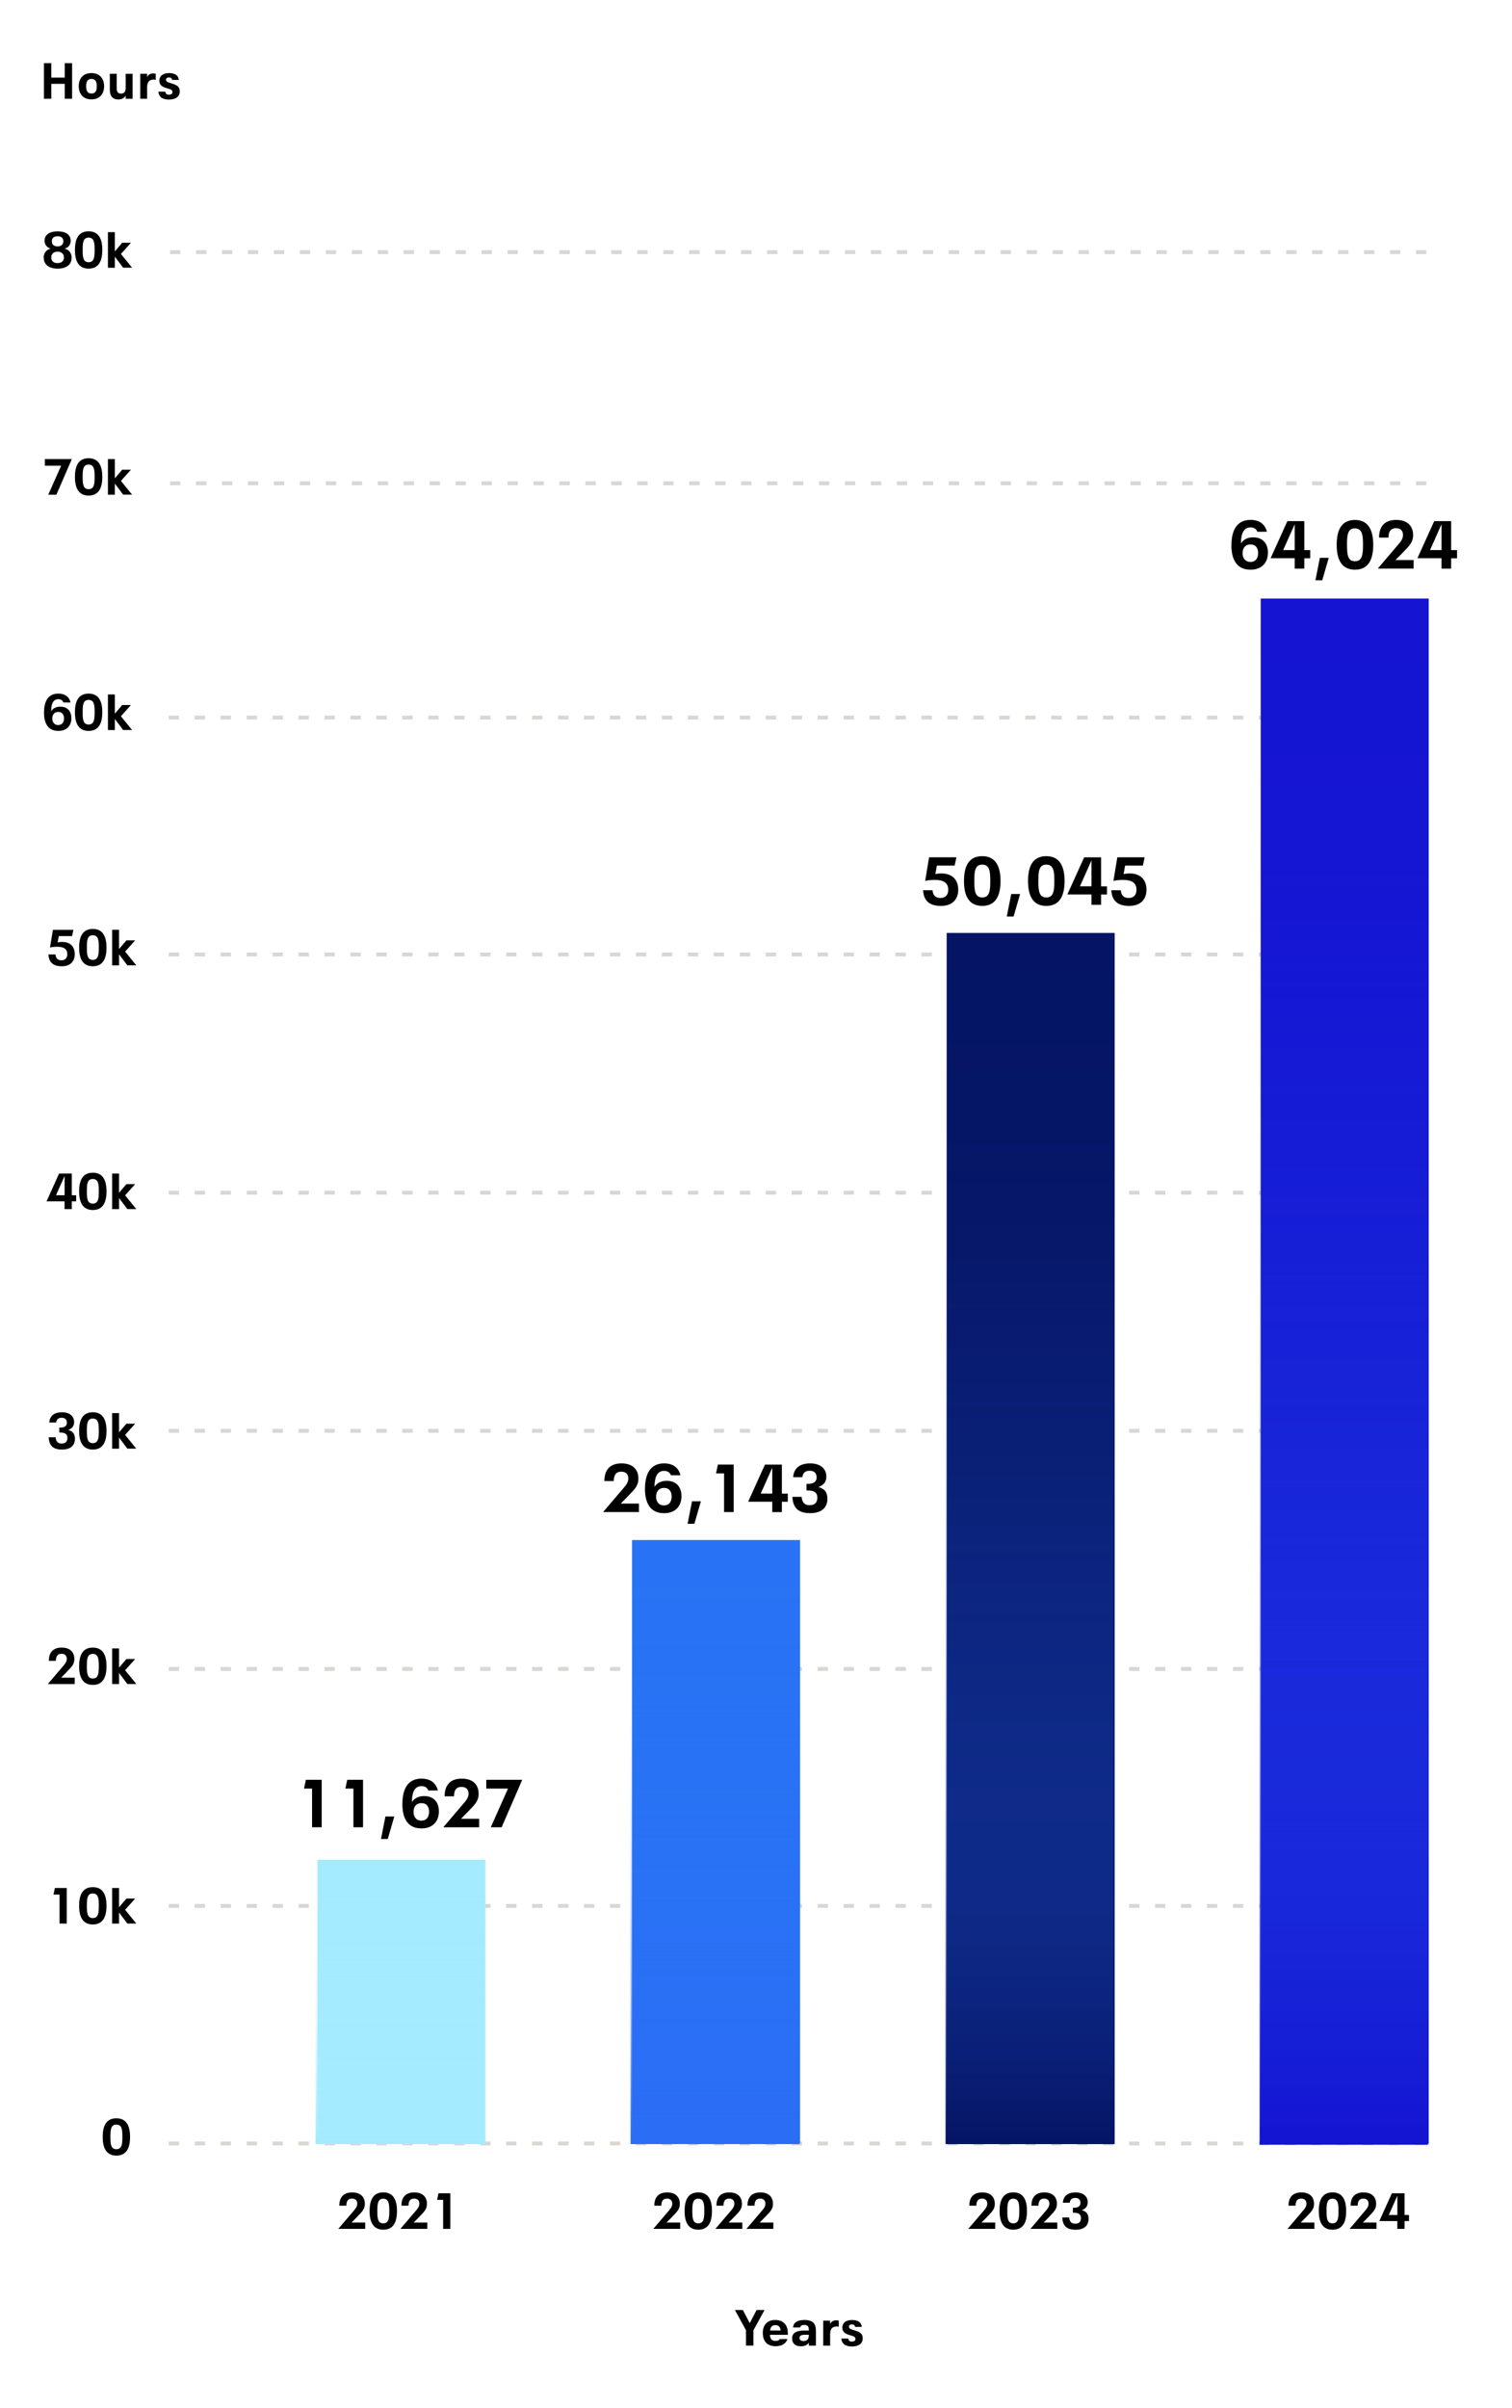 <?xml version="1.0" encoding="UTF-8"?>
<svg xmlns="http://www.w3.org/2000/svg" xmlns:xlink="http://www.w3.org/1999/xlink" version="1.1" viewBox="0 0 360 573">
  <!-- Generator: Adobe Illustrator 29.3.1, SVG Export Plug-In . SVG Version: 2.1.0 Build 151)  -->
  <defs>
    <style>
      .st0 {
        fill: #a5ebff;
      }

      .st1 {
        fill: #1414d2;
      }

      .st2 {
        fill: #051464;
      }

      .st3 {
        isolation: isolate;
      }

      .st4 {
        fill: none;
        stroke: #d7d7d4;
        stroke-dasharray: 2.47 3.71;
        stroke-miterlimit: 10;
        stroke-width: .93px;
      }

      .st5 {
        fill: url(#linear-gradient);
      }

      .st5, .st6, .st7, .st8 {
        mix-blend-mode: multiply;
      }

      .st6 {
        fill: url(#linear-gradient1);
      }

      .st7 {
        fill: url(#linear-gradient2);
      }

      .st8 {
        fill: url(#linear-gradient3);
      }

      .st9 {
        fill: #2873f5;
      }
    </style>
    <linearGradient id="linear-gradient" x1="6505.05" y1="42.96" x2="6793.07" y2="42.96" gradientTransform="translate(288.13 -6282.89) rotate(90)" gradientUnits="userSpaceOnUse">
      <stop offset="0" stop-color="#2b6df5" stop-opacity="0"/>
      <stop offset=".23" stop-color="#2969f0" stop-opacity=".03"/>
      <stop offset=".42" stop-color="#2560e0" stop-opacity=".14"/>
      <stop offset=".61" stop-color="#1e50c6" stop-opacity=".32"/>
      <stop offset=".78" stop-color="#153aa2" stop-opacity=".57"/>
      <stop offset=".95" stop-color="#091d73" stop-opacity=".89"/>
      <stop offset="1" stop-color="#051464"/>
    </linearGradient>
    <linearGradient id="linear-gradient1" x1="6442.77" y1="117.96" x2="6586.07" y2="117.96" gradientTransform="translate(288.13 -6075.89) rotate(90)" gradientUnits="userSpaceOnUse">
      <stop offset="0" stop-color="#2b6df5" stop-opacity="0"/>
      <stop offset=".16" stop-color="#2b6df5" stop-opacity=".01"/>
      <stop offset=".29" stop-color="#2b6df5" stop-opacity=".06"/>
      <stop offset=".41" stop-color="#2b6df5" stop-opacity=".13"/>
      <stop offset=".53" stop-color="#2b6df5" stop-opacity=".23"/>
      <stop offset=".64" stop-color="#2b6df5" stop-opacity=".37"/>
      <stop offset=".76" stop-color="#2b6df5" stop-opacity=".53"/>
      <stop offset=".87" stop-color="#2b6df5" stop-opacity=".72"/>
      <stop offset=".97" stop-color="#2b6df5" stop-opacity=".94"/>
      <stop offset="1" stop-color="#2b6df5"/>
    </linearGradient>
    <linearGradient id="linear-gradient2" x1="6409.44" y1="192.84" x2="6477.07" y2="192.84" gradientTransform="translate(288.13 -5966.89) rotate(90)" gradientUnits="userSpaceOnUse">
      <stop offset="0" stop-color="#a5ebff" stop-opacity="0"/>
      <stop offset=".15" stop-color="#a5ebff" stop-opacity=".01"/>
      <stop offset=".28" stop-color="#a5ebff" stop-opacity=".06"/>
      <stop offset=".4" stop-color="#a5ebff" stop-opacity=".13"/>
      <stop offset=".51" stop-color="#a5ebff" stop-opacity=".22"/>
      <stop offset=".63" stop-color="#a5ebff" stop-opacity=".35"/>
      <stop offset=".73" stop-color="#a5ebff" stop-opacity=".51"/>
      <stop offset=".84" stop-color="#a5ebff" stop-opacity=".69"/>
      <stop offset=".95" stop-color="#a5ebff" stop-opacity=".9"/>
      <stop offset=".99" stop-color="#a5ebff"/>
    </linearGradient>
    <linearGradient id="linear-gradient3" x1="6539.32" y1="-31.81" x2="6907" y2="-31.81" gradientTransform="translate(288.13 -6396.67) rotate(90)" gradientUnits="userSpaceOnUse">
      <stop offset="0" stop-color="#2b6df5" stop-opacity="0"/>
      <stop offset=".17" stop-color="#2a6bf4" stop-opacity=".02"/>
      <stop offset=".31" stop-color="#2967f2" stop-opacity=".07"/>
      <stop offset=".44" stop-color="#275fef" stop-opacity=".15"/>
      <stop offset=".57" stop-color="#2454eb" stop-opacity=".27"/>
      <stop offset=".69" stop-color="#2146e6" stop-opacity=".43"/>
      <stop offset=".81" stop-color="#1c36df" stop-opacity=".62"/>
      <stop offset=".92" stop-color="#1722d7" stop-opacity=".84"/>
      <stop offset="1" stop-color="#1414d2"/>
    </linearGradient>
  </defs>
  <g class="st3">
    <g id="Layer_1">
      <path class="st4" d="M40.17,170.74h301.65M40.17,227.12h301.65M40.17,283.79h301.65M40.17,340.46h301.65M40.17,397.12h301.65M40.17,453.51h301.65M40.17,510.03h301.65"/>
      <rect class="st0" x="75.58" y="442.51" width="40" height="67.67"/>
      <g>
        <rect class="st2" x="225.4" y="221.99" width="40" height="288.19"/>
        <rect class="st5" x="225.13" y="222.16" width="40.07" height="288.02"/>
      </g>
      <g>
        <rect class="st9" x="150.49" y="366.44" width="40" height="143.65"/>
        <rect class="st6" x="150.13" y="366.88" width="40.09" height="143.3"/>
      </g>
      <rect class="st7" x="75.13" y="442.55" width="40.31" height="67.62"/>
      <g>
        <rect class="st1" x="300.17" y="142.43" width="40" height="367.7"/>
        <rect class="st8" x="299.9" y="142.65" width="40.07" height="367.68"/>
      </g>
      <line class="st4" x1="40.49" y1="115" x2="341.82" y2="115"/>
      <line class="st4" x1="40.49" y1="60" x2="341.82" y2="60"/>
      <g>
        <path d="M219.79,211.83h2.24c.1,1.09.58,1.84,1.87,1.84s1.87-.8,1.87-1.95c0-1.65-1.09-2.35-3.25-2.35-.72,0-1.57.08-2.24.24l.93-5.62h6.51l-.43,1.98h-4.23l-.35,2.02c.45-.11.93-.16,1.39-.16,2.8,0,4.05,1.68,4.05,3.87s-1.28,3.86-4.13,3.86c-3.01,0-4.11-1.52-4.24-3.73Z"/>
        <path d="M229.52,209.64c0-3.3.99-5.92,4.35-5.92s4.35,2.69,4.35,5.92-.99,5.92-4.35,5.92-4.35-2.69-4.35-5.92ZM233.87,213.55c1.79,0,1.91-1.74,1.91-3.91s-.11-3.91-1.91-3.91-1.89,1.73-1.89,3.91.11,3.91,1.89,3.91Z"/>
        <path d="M240.77,212.73h2.11l-1.55,5.35h-1.62l1.06-5.35Z"/>
        <path d="M244.77,209.64c0-3.3.99-5.92,4.35-5.92s4.35,2.69,4.35,5.92-.99,5.92-4.35,5.92-4.35-2.69-4.35-5.92ZM249.12,213.55c1.79,0,1.91-1.74,1.91-3.91s-.11-3.91-1.91-3.91-1.89,1.73-1.89,3.91.11,3.91,1.89,3.91Z"/>
        <path d="M259.87,212.83h-5.71v-.06l3.97-8.77h4.03v6.9h1.41v1.94h-1.41v2.46h-2.29v-2.46ZM259.87,210.89v-6.1h-.02l-2.72,6.1h2.74Z"/>
        <path d="M264.61,211.83h2.24c.1,1.09.58,1.84,1.87,1.84s1.87-.8,1.87-1.95c0-1.65-1.09-2.35-3.25-2.35-.72,0-1.57.08-2.24.24l.93-5.62h6.51l-.43,1.98h-4.23l-.35,2.02c.45-.11.93-.16,1.39-.16,2.8,0,4.05,1.68,4.05,3.87s-1.28,3.86-4.13,3.86c-3.01,0-4.11-1.52-4.24-3.73Z"/>
      </g>
      <g>
        <path d="M74.3,425.59h-1.92l.45-2.1h3.76v11.3h-2.29v-9.2Z"/>
        <path d="M84.15,425.59h-1.92l.45-2.1h3.76v11.3h-2.29v-9.2Z"/>
        <path d="M91.77,432.23h2.11l-1.55,5.35h-1.62l1.06-5.35Z"/>
        <path d="M95.81,429.25c0-3.2,1.04-6.03,4.55-6.03,2.1,0,3.46,1.01,3.89,2.82h-2.26c-.27-.67-.82-1.04-1.62-1.04-1.86,0-2.29,1.89-2.29,3.76v.05c.53-.86,1.49-1.44,2.9-1.44,2.43,0,3.52,1.63,3.52,3.65,0,2.32-1.42,4.05-4.15,4.05-3.47,0-4.55-2.69-4.55-5.81ZM100.33,433.21c1.33,0,1.84-1.02,1.84-2.1,0-1.17-.56-2.06-1.82-2.06-1.34,0-1.89.99-1.89,2.1s.61,2.07,1.87,2.07Z"/>
        <path d="M105.59,434.74l4.55-5.33c1.02-1.14,1.42-1.79,1.42-2.62,0-.9-.5-1.6-1.67-1.6-1.46,0-1.79,1.07-1.79,2.24h-2.24c0-2.48,1.17-4.21,4.08-4.21,2.74,0,4.02,1.52,4.02,3.6,0,1.14-.35,1.92-1.34,3.01-.85.93-1.86,1.95-2.87,2.95h4.34v2.02h-8.5v-.05Z"/>
        <path d="M120.95,425.59h-5.17v-2.1h8.56l-4.9,11.3h-2.59l4.1-9.2Z"/>
      </g>
      <g>
        <path d="M10.46,15.03h1.75v3.44h3.21v-3.44h1.75v8.47h-1.75v-3.55h-3.21v3.55h-1.75v-8.47Z"/>
        <path d="M18.75,20.51c0-1.72.95-3.12,3.02-3.12s3.02,1.45,3.02,3.12-.92,3.14-3.02,3.14-3.02-1.46-3.02-3.14ZM21.78,22.25c1.08,0,1.26-.84,1.26-1.74,0-.95-.22-1.73-1.26-1.73s-1.27.79-1.27,1.73c0,1,.26,1.74,1.27,1.74Z"/>
        <path d="M26.15,21.39v-3.84h1.64v3.48c0,.88.34,1.24,1.03,1.24s1.1-.41,1.1-1.27v-3.44h1.65v5.95h-1.65v-.73c-.38.58-.96.89-1.76.89-1.31,0-2.01-.79-2.01-2.27Z"/>
        <path d="M33.38,17.55h1.63v.78c.3-.54.78-.86,1.48-.86.22,0,.42.02.59.07v1.46c-.14-.04-.38-.06-.56-.06-.97,0-1.49.64-1.49,1.8v2.76h-1.64v-5.95Z"/>
        <path d="M37.73,21.81h1.63c.05.42.26.72.85.72.64,0,.86-.29.86-.64,0-.53-.56-.68-1.27-.88-1.1-.31-1.86-.72-1.86-1.81s.82-1.81,2.31-1.81,2.24.61,2.32,1.63h-1.58c-.05-.34-.26-.58-.76-.58s-.71.24-.71.53c0,.49.46.62,1.33.88,1.23.36,1.95.77,1.95,1.87,0,1.29-.98,1.97-2.58,1.97-1.69,0-2.43-.76-2.51-1.88Z"/>
      </g>
      <g>
        <path d="M177.63,554.5l-2.64-4.83h1.89l1.63,3.12,1.63-3.12h1.88l-2.64,4.83v3.63h-1.76v-3.63Z"/>
        <path d="M181.61,555.15c0-1.74.92-3.12,2.97-3.12,1.32,0,2.28.58,2.7,1.56.26.59.3,1.12.3,1.97h-4.26c.06.92.38,1.46,1.36,1.46.49,0,.83-.16,1.01-.44h1.78c-.31,1.1-1.42,1.7-2.76,1.7-2.17,0-3.09-1.34-3.09-3.13ZM185.86,554.53c-.08-.79-.41-1.27-1.25-1.27s-1.16.48-1.26,1.27h2.51Z"/>
        <path d="M188.6,556.46c0-1.46,1.12-1.92,3.01-1.92h.97v-.13c0-.77-.2-1.2-1.1-1.2-.64,0-.9.23-.95.6h-1.7c.06-1.14,1-1.78,2.69-1.78,2.11,0,2.75.96,2.75,2.63v3.48h-1.68v-.71c-.37.54-.98.86-1.89.86-1.42,0-2.09-.74-2.09-1.83ZM191.32,557.05c1.01,0,1.26-.64,1.26-1.45v-.05h-.85c-.9,0-1.36.17-1.36.75,0,.49.31.74.95.74Z"/>
        <path d="M196,552.19h1.63v.78c.3-.54.78-.86,1.48-.86.22,0,.42.02.59.07v1.46c-.14-.04-.38-.06-.56-.06-.97,0-1.49.64-1.49,1.8v2.76h-1.64v-5.95Z"/>
        <path d="M200.34,556.45h1.63c.05.42.26.72.85.72.64,0,.86-.29.86-.63,0-.53-.56-.68-1.27-.88-1.1-.31-1.86-.72-1.86-1.81s.82-1.81,2.31-1.81,2.24.61,2.32,1.63h-1.58c-.05-.34-.26-.58-.76-.58s-.71.24-.71.53c0,.49.46.62,1.33.88,1.23.36,1.95.77,1.95,1.87,0,1.29-.98,1.97-2.58,1.97-1.69,0-2.43-.76-2.51-1.88Z"/>
      </g>
      <g>
        <path d="M143.63,359.74l4.55-5.33c1.02-1.14,1.42-1.79,1.42-2.63,0-.9-.5-1.6-1.67-1.6-1.46,0-1.79,1.07-1.79,2.24h-2.24c0-2.48,1.17-4.21,4.08-4.21,2.74,0,4.02,1.52,4.02,3.6,0,1.14-.35,1.92-1.34,3.01-.85.93-1.86,1.95-2.87,2.95h4.34v2.02h-8.5v-.05Z"/>
        <path d="M153.57,354.25c0-3.2,1.04-6.04,4.55-6.04,2.1,0,3.46,1.01,3.89,2.82h-2.26c-.27-.67-.82-1.04-1.62-1.04-1.86,0-2.29,1.89-2.29,3.76v.05c.53-.86,1.49-1.44,2.9-1.44,2.43,0,3.52,1.63,3.52,3.65,0,2.32-1.42,4.05-4.15,4.05-3.47,0-4.55-2.69-4.55-5.81ZM158.08,358.21c1.33,0,1.84-1.02,1.84-2.1,0-1.17-.56-2.06-1.82-2.06-1.34,0-1.89.99-1.89,2.1s.61,2.06,1.87,2.06Z"/>
        <path d="M164.77,357.23h2.11l-1.55,5.35h-1.62l1.06-5.35Z"/>
        <path d="M172.4,350.59h-1.92l.45-2.1h3.76v11.3h-2.29v-9.2Z"/>
        <path d="M183.87,357.33h-5.71v-.06l3.97-8.77h4.03v6.9h1.41v1.94h-1.41v2.46h-2.29v-2.46ZM183.87,355.39v-6.1h-.02l-2.72,6.1h2.74Z"/>
        <path d="M188.65,356.17h2.21c.1,1.15.56,1.99,1.91,1.99s1.84-.77,1.84-1.81c0-1.18-.78-1.7-2.24-1.7h-.34v-1.57h.32c1.46,0,2.08-.58,2.08-1.52s-.48-1.6-1.65-1.6-1.65.64-1.74,1.52h-2.19c.14-2.1,1.54-3.27,4.07-3.27s3.83,1.38,3.83,3.12c0,1.12-.53,2.05-1.91,2.5,1.55.4,2.16,1.36,2.16,2.8,0,1.98-1.23,3.42-4.11,3.42-3.06,0-4.1-1.47-4.23-3.89Z"/>
      </g>
      <g>
        <path d="M293.2,129.75c0-3.2,1.04-6.04,4.55-6.04,2.1,0,3.46,1.01,3.89,2.82h-2.26c-.27-.67-.82-1.04-1.62-1.04-1.86,0-2.29,1.89-2.29,3.76v.05c.53-.86,1.49-1.44,2.9-1.44,2.43,0,3.52,1.63,3.52,3.65,0,2.32-1.42,4.05-4.15,4.05-3.47,0-4.55-2.69-4.55-5.81ZM297.72,133.71c1.33,0,1.84-1.02,1.84-2.1,0-1.17-.56-2.06-1.82-2.06-1.34,0-1.89.99-1.89,2.1s.61,2.06,1.87,2.06Z"/>
        <path d="M308.26,132.83h-5.71v-.06l3.97-8.77h4.03v6.9h1.41v1.94h-1.41v2.46h-2.29v-2.46ZM308.26,130.89v-6.1h-.02l-2.72,6.1h2.74Z"/>
        <path d="M314.26,132.73h2.11l-1.55,5.35h-1.62l1.06-5.35Z"/>
        <path d="M318.26,129.64c0-3.3.99-5.92,4.35-5.92s4.35,2.69,4.35,5.92-.99,5.92-4.35,5.92-4.35-2.69-4.35-5.92ZM322.61,133.55c1.79,0,1.91-1.74,1.91-3.91s-.11-3.91-1.91-3.91-1.89,1.73-1.89,3.91.11,3.91,1.89,3.91Z"/>
        <path d="M328.08,135.24l4.55-5.33c1.02-1.14,1.42-1.79,1.42-2.63,0-.9-.5-1.6-1.67-1.6-1.46,0-1.79,1.07-1.79,2.24h-2.24c0-2.48,1.17-4.21,4.08-4.21,2.74,0,4.02,1.52,4.02,3.6,0,1.14-.35,1.92-1.34,3.01-.85.93-1.86,1.95-2.87,2.95h4.34v2.02h-8.5v-.05Z"/>
        <path d="M343.22,132.83h-5.71v-.06l3.97-8.77h4.03v6.9h1.41v1.94h-1.41v2.46h-2.29v-2.46ZM343.22,130.89v-6.1h-.02l-2.72,6.1h2.74Z"/>
      </g>
      <path d="M24.45,508.48c0-2.47.74-4.44,3.26-4.44s3.26,2.01,3.26,4.44-.74,4.44-3.26,4.44-3.26-2.01-3.26-4.44ZM27.71,511.4c1.34,0,1.43-1.31,1.43-2.93s-.08-2.93-1.43-2.93-1.42,1.29-1.42,2.93.08,2.93,1.42,2.93Z"/>
      <g>
        <path d="M80.58,530.31l3.41-3.99c.77-.85,1.07-1.34,1.07-1.97,0-.67-.37-1.2-1.25-1.2-1.09,0-1.34.8-1.34,1.68h-1.68c0-1.86.88-3.15,3.06-3.15,2.05,0,3.01,1.14,3.01,2.7,0,.85-.26,1.44-1.01,2.25-.64.7-1.39,1.46-2.15,2.21h3.25v1.51h-6.37v-.04Z"/>
        <path d="M88,526.11c0-2.47.74-4.44,3.26-4.44s3.26,2.01,3.26,4.44-.74,4.44-3.26,4.44-3.26-2.01-3.26-4.44ZM91.26,529.04c1.34,0,1.43-1.31,1.43-2.93s-.08-2.93-1.43-2.93-1.42,1.29-1.42,2.93.08,2.93,1.42,2.93Z"/>
        <path d="M95.37,530.31l3.41-3.99c.77-.85,1.07-1.34,1.07-1.97,0-.67-.37-1.2-1.25-1.2-1.09,0-1.34.8-1.34,1.68h-1.68c0-1.86.88-3.15,3.06-3.15,2.05,0,3.01,1.14,3.01,2.7,0,.85-.26,1.44-1.01,2.25-.64.7-1.39,1.46-2.15,2.21h3.25v1.51h-6.37v-.04Z"/>
        <path d="M105.5,523.45h-1.44l.34-1.57h2.82v8.47h-1.71v-6.9Z"/>
      </g>
      <g>
        <path d="M155.58,530.31l3.41-3.99c.77-.85,1.07-1.34,1.07-1.97,0-.67-.37-1.2-1.25-1.2-1.09,0-1.34.8-1.34,1.68h-1.68c0-1.86.88-3.15,3.06-3.15,2.05,0,3.01,1.14,3.01,2.7,0,.85-.26,1.44-1.01,2.25-.64.7-1.39,1.46-2.15,2.21h3.25v1.51h-6.37v-.04Z"/>
        <path d="M163,526.11c0-2.47.74-4.44,3.26-4.44s3.26,2.01,3.26,4.44-.74,4.44-3.26,4.44-3.26-2.01-3.26-4.44ZM166.26,529.04c1.34,0,1.43-1.31,1.43-2.93s-.08-2.93-1.43-2.93-1.42,1.29-1.42,2.93.08,2.93,1.42,2.93Z"/>
        <path d="M170.37,530.31l3.41-3.99c.77-.85,1.07-1.34,1.07-1.97,0-.67-.37-1.2-1.25-1.2-1.09,0-1.34.8-1.34,1.68h-1.68c0-1.86.88-3.15,3.06-3.15,2.05,0,3.01,1.14,3.01,2.7,0,.85-.26,1.44-1.01,2.25-.64.7-1.39,1.46-2.15,2.21h3.25v1.51h-6.37v-.04Z"/>
        <path d="M177.76,530.31l3.41-3.99c.77-.85,1.07-1.34,1.07-1.97,0-.67-.37-1.2-1.25-1.2-1.09,0-1.34.8-1.34,1.68h-1.68c0-1.86.88-3.15,3.06-3.15,2.05,0,3.01,1.14,3.01,2.7,0,.85-.26,1.44-1.01,2.25-.64.7-1.39,1.46-2.15,2.21h3.25v1.51h-6.37v-.04Z"/>
      </g>
      <g>
        <path d="M230.58,530.31l3.41-3.99c.77-.85,1.07-1.34,1.07-1.97,0-.67-.37-1.2-1.25-1.2-1.09,0-1.34.8-1.34,1.68h-1.68c0-1.86.88-3.15,3.06-3.15,2.05,0,3.01,1.14,3.01,2.7,0,.85-.26,1.44-1.01,2.25-.64.7-1.39,1.46-2.15,2.21h3.25v1.51h-6.37v-.04Z"/>
        <path d="M238,526.11c0-2.47.74-4.44,3.26-4.44s3.26,2.01,3.26,4.44-.74,4.44-3.26,4.44-3.26-2.01-3.26-4.44ZM241.26,529.04c1.34,0,1.43-1.31,1.43-2.93s-.08-2.93-1.43-2.93-1.42,1.29-1.42,2.93.08,2.93,1.42,2.93Z"/>
        <path d="M245.37,530.31l3.41-3.99c.77-.85,1.07-1.34,1.07-1.97,0-.67-.37-1.2-1.25-1.2-1.09,0-1.34.8-1.34,1.68h-1.68c0-1.86.88-3.15,3.06-3.15,2.05,0,3.01,1.14,3.01,2.7,0,.85-.26,1.44-1.01,2.25-.64.7-1.39,1.46-2.15,2.21h3.25v1.51h-6.37v-.04Z"/>
        <path d="M252.91,527.64h1.66c.07.86.42,1.49,1.43,1.49s1.38-.58,1.38-1.35c0-.89-.59-1.27-1.68-1.27h-.25v-1.18h.24c1.09,0,1.56-.43,1.56-1.14s-.36-1.2-1.24-1.2-1.24.48-1.31,1.14h-1.64c.11-1.57,1.15-2.45,3.05-2.45s2.87,1.03,2.87,2.34c0,.84-.4,1.54-1.43,1.87,1.16.3,1.62,1.02,1.62,2.1,0,1.49-.92,2.57-3.08,2.57-2.29,0-3.07-1.1-3.17-2.92Z"/>
      </g>
      <g>
        <path d="M306.58,530.31l3.41-3.99c.77-.85,1.07-1.34,1.07-1.97,0-.67-.37-1.2-1.25-1.2-1.09,0-1.34.8-1.34,1.68h-1.68c0-1.86.88-3.15,3.06-3.15,2.05,0,3.01,1.14,3.01,2.7,0,.85-.26,1.44-1.01,2.25-.64.7-1.39,1.46-2.15,2.21h3.25v1.51h-6.37v-.04Z"/>
        <path d="M314,526.11c0-2.47.74-4.44,3.26-4.44s3.26,2.01,3.26,4.44-.74,4.44-3.26,4.44-3.26-2.01-3.26-4.44ZM317.26,529.04c1.34,0,1.43-1.31,1.43-2.93s-.08-2.93-1.43-2.93-1.42,1.29-1.42,2.93.08,2.93,1.42,2.93Z"/>
        <path d="M321.37,530.31l3.41-3.99c.77-.85,1.07-1.34,1.07-1.97,0-.67-.37-1.2-1.25-1.2-1.09,0-1.34.8-1.34,1.68h-1.68c0-1.86.88-3.15,3.06-3.15,2.05,0,3.01,1.14,3.01,2.7,0,.85-.26,1.44-1.01,2.25-.64.7-1.39,1.46-2.15,2.21h3.25v1.51h-6.37v-.04Z"/>
        <path d="M332.71,528.5h-4.28v-.05l2.97-6.57h3.02v5.17h1.05v1.45h-1.05v1.85h-1.72v-1.85ZM332.71,527.05v-4.57h-.01l-2.04,4.57h2.05Z"/>
      </g>
      <g>
        <path d="M14.17,450.81h-1.44l.34-1.57h2.82v8.47h-1.71v-6.9Z"/>
        <path d="M18.84,453.48c0-2.47.74-4.44,3.26-4.44s3.26,2.01,3.26,4.44-.74,4.44-3.26,4.44-3.26-2.01-3.26-4.44ZM22.1,456.4c1.34,0,1.43-1.31,1.43-2.93s-.08-2.93-1.43-2.93-1.42,1.29-1.42,2.93.08,2.93,1.42,2.93Z"/>
        <path d="M28.34,455.08v2.63h-1.64v-8.47h1.64v4.58l1.76-2.06h2.08l-2.39,2.67,2.66,3.27h-2.13l-1.98-2.63Z"/>
      </g>
      <g>
        <path d="M11.42,400.67l3.41-3.99c.77-.85,1.07-1.34,1.07-1.97,0-.67-.37-1.2-1.25-1.2-1.09,0-1.34.8-1.34,1.68h-1.68c0-1.86.88-3.15,3.06-3.15,2.05,0,3.01,1.14,3.01,2.7,0,.85-.26,1.44-1.01,2.25-.64.7-1.39,1.46-2.15,2.21h3.25v1.51h-6.37v-.04Z"/>
        <path d="M18.84,396.48c0-2.47.74-4.44,3.26-4.44s3.26,2.01,3.26,4.44-.74,4.44-3.26,4.44-3.26-2.01-3.26-4.44ZM22.1,399.4c1.34,0,1.43-1.31,1.43-2.93s-.08-2.93-1.43-2.93-1.42,1.29-1.42,2.93.08,2.93,1.42,2.93Z"/>
        <path d="M28.34,398.08v2.63h-1.64v-8.47h1.64v4.58l1.76-2.06h2.08l-2.39,2.67,2.66,3.27h-2.13l-1.98-2.63Z"/>
      </g>
      <g>
        <path d="M11.58,342h1.66c.07.86.42,1.49,1.43,1.49s1.38-.58,1.38-1.35c0-.89-.59-1.27-1.68-1.27h-.25v-1.18h.24c1.09,0,1.56-.43,1.56-1.14s-.36-1.2-1.24-1.2-1.24.48-1.31,1.14h-1.64c.11-1.57,1.15-2.45,3.05-2.45s2.87,1.03,2.87,2.34c0,.84-.4,1.54-1.43,1.87,1.16.3,1.62,1.02,1.62,2.1,0,1.49-.92,2.57-3.08,2.57-2.29,0-3.07-1.1-3.17-2.92Z"/>
        <path d="M18.84,340.48c0-2.47.74-4.44,3.26-4.44s3.26,2.01,3.26,4.44-.74,4.44-3.26,4.44-3.26-2.01-3.26-4.44ZM22.1,343.4c1.34,0,1.43-1.31,1.43-2.93s-.08-2.93-1.43-2.93-1.42,1.29-1.42,2.93.08,2.93,1.42,2.93Z"/>
        <path d="M28.34,342.08v2.63h-1.64v-8.47h1.64v4.58l1.76-2.06h2.08l-2.39,2.67,2.66,3.27h-2.13l-1.98-2.63Z"/>
      </g>
      <g>
        <path d="M15.38,285.86h-4.28v-.05l2.97-6.57h3.02v5.17h1.05v1.45h-1.05v1.85h-1.72v-1.85ZM15.38,284.41v-4.57h-.01l-2.04,4.57h2.05Z"/>
        <path d="M18.84,283.48c0-2.47.74-4.44,3.26-4.44s3.26,2.01,3.26,4.44-.74,4.44-3.26,4.44-3.26-2.01-3.26-4.44ZM22.1,286.4c1.34,0,1.43-1.31,1.43-2.93s-.08-2.93-1.43-2.93-1.42,1.29-1.42,2.93.08,2.93,1.42,2.93Z"/>
        <path d="M28.34,285.08v2.63h-1.64v-8.47h1.64v4.58l1.76-2.06h2.08l-2.39,2.67,2.66,3.27h-2.13l-1.98-2.63Z"/>
      </g>
      <g>
        <path d="M11.54,227.12h1.68c.07.82.43,1.38,1.4,1.38s1.4-.6,1.4-1.46c0-1.24-.82-1.76-2.44-1.76-.54,0-1.17.06-1.68.18l.7-4.21h4.88l-.32,1.49h-3.17l-.26,1.51c.34-.08.7-.12,1.04-.12,2.1,0,3.03,1.26,3.03,2.9s-.96,2.89-3.09,2.89c-2.25,0-3.08-1.14-3.18-2.79Z"/>
        <path d="M18.84,225.48c0-2.47.74-4.44,3.26-4.44s3.26,2.01,3.26,4.44-.74,4.44-3.26,4.44-3.26-2.01-3.26-4.44ZM22.1,228.4c1.34,0,1.43-1.31,1.43-2.93s-.08-2.93-1.43-2.93-1.42,1.29-1.42,2.93.08,2.93,1.42,2.93Z"/>
        <path d="M28.34,227.08v2.63h-1.64v-8.47h1.64v4.58l1.76-2.06h2.08l-2.39,2.67,2.66,3.27h-2.13l-1.98-2.63Z"/>
      </g>
      <g>
        <path d="M10.48,169.56c0-2.4.78-4.52,3.41-4.52,1.57,0,2.59.75,2.91,2.11h-1.69c-.2-.5-.61-.78-1.21-.78-1.39,0-1.71,1.42-1.71,2.82v.04c.4-.65,1.12-1.08,2.17-1.08,1.82,0,2.64,1.22,2.64,2.74,0,1.74-1.07,3.03-3.11,3.03-2.6,0-3.41-2.01-3.41-4.35ZM13.86,172.52c1,0,1.38-.77,1.38-1.57,0-.88-.42-1.55-1.37-1.55-1.01,0-1.42.74-1.42,1.57s.46,1.55,1.4,1.55Z"/>
        <path d="M17.84,169.48c0-2.47.74-4.44,3.26-4.44s3.26,2.01,3.26,4.44-.74,4.44-3.26,4.44-3.26-2.01-3.26-4.44ZM21.1,172.4c1.34,0,1.43-1.31,1.43-2.93s-.08-2.93-1.43-2.93-1.42,1.29-1.42,2.93.08,2.93,1.42,2.93Z"/>
        <path d="M27.34,171.08v2.63h-1.64v-8.47h1.64v4.58l1.76-2.06h2.08l-2.39,2.67,2.66,3.27h-2.13l-1.98-2.63Z"/>
      </g>
      <g>
        <path d="M14.55,110.81h-3.87v-1.57h6.42l-3.67,8.47h-1.94l3.07-6.9Z"/>
        <path d="M17.84,113.48c0-2.47.74-4.44,3.26-4.44s3.26,2.01,3.26,4.44-.74,4.44-3.26,4.44-3.26-2.01-3.26-4.44ZM21.1,116.4c1.34,0,1.43-1.31,1.43-2.93s-.08-2.93-1.43-2.93-1.42,1.29-1.42,2.93.08,2.93,1.42,2.93Z"/>
        <path d="M27.34,115.08v2.63h-1.64v-8.47h1.64v4.58l1.76-2.06h2.08l-2.39,2.67,2.66,3.27h-2.13l-1.98-2.63Z"/>
      </g>
      <g>
        <path d="M10.4,61.34c0-1.03.52-1.91,1.67-2.18-.95-.26-1.46-1.02-1.46-1.88,0-1.37,1.13-2.23,3.11-2.23s3.11.84,3.11,2.23c0,.91-.5,1.63-1.44,1.88,1.16.29,1.66,1.19,1.66,2.18,0,1.55-1.12,2.58-3.32,2.58s-3.31-1.08-3.31-2.58ZM13.71,62.6c1.03,0,1.51-.58,1.51-1.34s-.49-1.38-1.51-1.38-1.5.6-1.5,1.37c0,.83.49,1.36,1.5,1.36ZM13.71,58.63c.94,0,1.38-.53,1.38-1.22s-.44-1.2-1.38-1.2-1.37.5-1.37,1.2c0,.76.49,1.22,1.37,1.22Z"/>
        <path d="M17.84,59.48c0-2.47.74-4.44,3.26-4.44s3.26,2.01,3.26,4.44-.74,4.44-3.26,4.44-3.26-2.01-3.26-4.44ZM21.1,62.4c1.34,0,1.43-1.31,1.43-2.93s-.08-2.93-1.43-2.93-1.42,1.29-1.42,2.93.08,2.93,1.42,2.93Z"/>
        <path d="M27.34,61.08v2.63h-1.64v-8.47h1.64v4.58l1.76-2.06h2.08l-2.39,2.67,2.66,3.27h-2.13l-1.98-2.63Z"/>
      </g>
    </g>
  </g>
</svg>